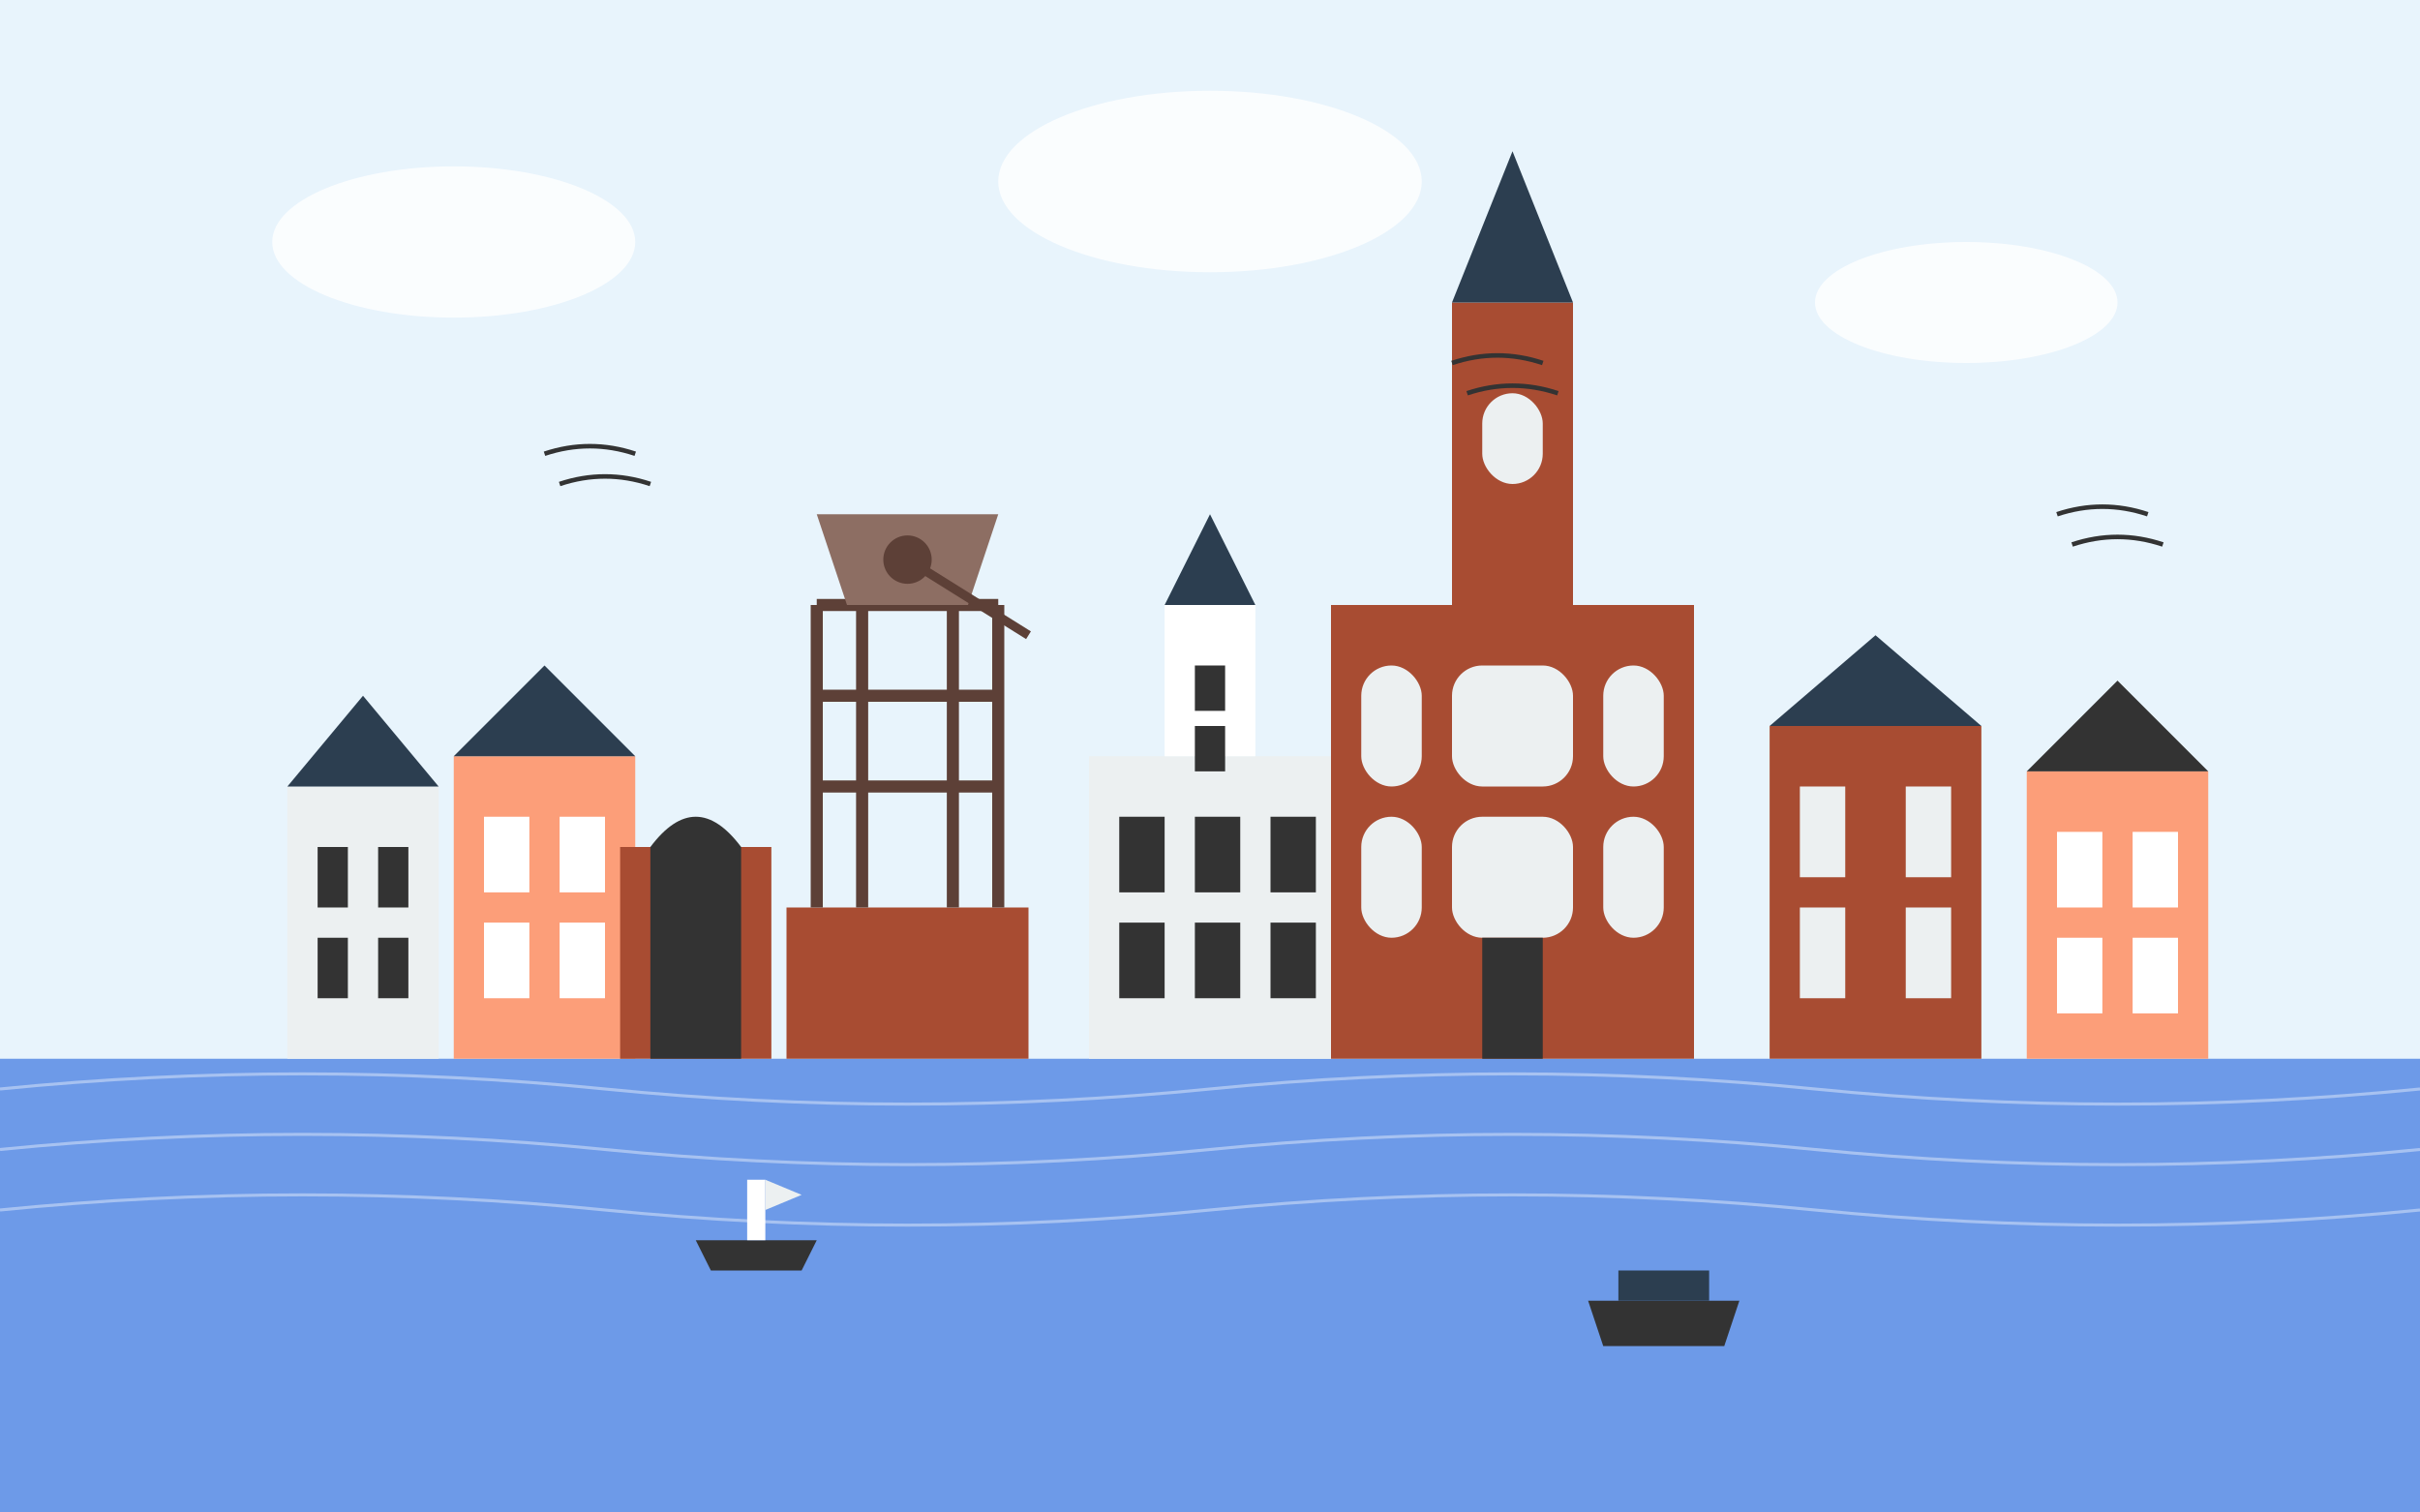 <svg xmlns="http://www.w3.org/2000/svg" viewBox="0 0 800 500">
  <style>
    .primary { fill: #fc9e79; }
    .secondary { fill: #2c3e50; }
    .light { fill: #ecf0f1; }
    .dark { fill: #333; }
    .white { fill: #fff; }
    .brick { fill: #a84c32; }
    .sky { fill: #e8f4fc; }
    .water { fill: #6d9ae8; }
  </style>
  
  <!-- Tło -->
  <rect class="sky" width="800" height="500" />
  
  <!-- Morze -->
  <rect class="water" x="0" y="350" width="800" height="150" />
  
  <!-- Fale -->
  <g fill="none" stroke="#fff" stroke-width="1" opacity="0.4">
    <path d="M0,360 Q100,350 200,360 Q300,370 400,360 Q500,350 600,360 Q700,370 800,360" />
    <path d="M0,380 Q100,370 200,380 Q300,390 400,380 Q500,370 600,380 Q700,390 800,380" />
    <path d="M0,400 Q100,390 200,400 Q300,410 400,400 Q500,390 600,400 Q700,410 800,400" />
  </g>
  
  <!-- Panorama Gdańska -->
  <g>
    <!-- Żuraw -->
    <g transform="translate(300, 350)">
      <!-- Podstawa -->
      <rect class="brick" x="-40" y="-50" width="80" height="50" />
      
      <!-- Konstrukcja drewniana -->
      <g stroke="#5d4037" stroke-width="4" fill="none">
        <line x1="-30" y1="-50" x2="-30" y2="-150" />
        <line x1="30" y1="-50" x2="30" y2="-150" />
        <line x1="-30" y1="-150" x2="30" y2="-150" />
        <line x1="-30" y1="-120" x2="30" y2="-120" />
        <line x1="-30" y1="-90" x2="30" y2="-90" />
        <line x1="-15" y1="-150" x2="-15" y2="-50" />
        <line x1="15" y1="-150" x2="15" y2="-50" />
      </g>
      
      <!-- Mechanizm dźwigowy -->
      <path fill="#8d6e63" d="M-20,-150 L20,-150 L30,-180 L-30,-180 Z" />
      <circle fill="#5d4037" cx="0" cy="-165" r="8" />
      <line x1="0" y1="-165" x2="40" y2="-140" stroke="#5d4037" stroke-width="3" />
    </g>
    
    <!-- Bazylika Mariacka -->
    <g transform="translate(500, 350)">
      <!-- Główna bryła -->
      <rect class="brick" x="-60" y="-150" width="120" height="150" />
      
      <!-- Wieża -->
      <rect class="brick" x="-20" y="-250" width="40" height="100" />
      <polygon class="secondary" points="-20,-250 20,-250 0,-300" />
      
      <!-- Okna i detale -->
      <rect class="light" x="-50" y="-130" width="20" height="40" rx="10" ry="10" />
      <rect class="light" x="-20" y="-130" width="40" height="40" rx="10" ry="10" />
      <rect class="light" x="30" y="-130" width="20" height="40" rx="10" ry="10" />
      
      <rect class="light" x="-50" y="-80" width="20" height="40" rx="10" ry="10" />
      <rect class="light" x="-20" y="-80" width="40" height="40" rx="10" ry="10" />
      <rect class="light" x="30" y="-80" width="20" height="40" rx="10" ry="10" />
      
      <rect class="light" x="-10" y="-220" width="20" height="30" rx="10" ry="10" />
      <rect class="dark" x="-10" y="-40" width="20" height="40" />
    </g>
    
    <!-- Ratusz Głównego Miasta -->
    <g transform="translate(400, 350)">
      <!-- Główna bryła -->
      <rect class="light" x="-40" y="-100" width="80" height="100" />
      
      <!-- Wieża -->
      <rect class="white" x="-15" y="-150" width="30" height="50" />
      <polygon class="secondary" points="-15,-150 15,-150 0,-180" />
      
      <!-- Okna -->
      <rect class="dark" x="-30" y="-80" width="15" height="25" />
      <rect class="dark" x="-5" y="-80" width="15" height="25" />
      <rect class="dark" x="20" y="-80" width="15" height="25" />
      
      <rect class="dark" x="-30" y="-45" width="15" height="25" />
      <rect class="dark" x="-5" y="-45" width="15" height="25" />
      <rect class="dark" x="20" y="-45" width="15" height="25" />
      
      <rect class="dark" x="-5" y="-130" width="10" height="15" />
      <rect class="dark" x="-5" y="-110" width="10" height="15" />
    </g>
    
    <!-- Kamienice staromiejskie -->
    <g>
      <!-- Lewa strona -->
      <g transform="translate(180, 350)">
        <rect class="primary" x="-30" y="-100" width="60" height="100" />
        <polygon class="secondary" points="-30,-100 30,-100 0,-130" />
        
        <rect class="white" x="-20" y="-80" width="15" height="25" />
        <rect class="white" x="5" y="-80" width="15" height="25" />
        
        <rect class="white" x="-20" y="-45" width="15" height="25" />
        <rect class="white" x="5" y="-45" width="15" height="25" />
      </g>
      
      <g transform="translate(120, 350)">
        <rect class="light" x="-25" y="-90" width="50" height="90" />
        <polygon class="secondary" points="-25,-90 25,-90 0,-120" />
        
        <rect class="dark" x="-15" y="-70" width="10" height="20" />
        <rect class="dark" x="5" y="-70" width="10" height="20" />
        
        <rect class="dark" x="-15" y="-40" width="10" height="20" />
        <rect class="dark" x="5" y="-40" width="10" height="20" />
      </g>
      
      <!-- Prawa strona -->
      <g transform="translate(620, 350)">
        <rect class="brick" x="-35" y="-110" width="70" height="110" />
        <polygon class="secondary" points="-35,-110 35,-110 0,-140" />
        
        <rect class="light" x="-25" y="-90" width="15" height="30" />
        <rect class="light" x="10" y="-90" width="15" height="30" />
        
        <rect class="light" x="-25" y="-50" width="15" height="30" />
        <rect class="light" x="10" y="-50" width="15" height="30" />
      </g>
      
      <g transform="translate(700, 350)">
        <rect class="primary" x="-30" y="-95" width="60" height="95" />
        <polygon class="dark" points="-30,-95 30,-95 0,-125" />
        
        <rect class="white" x="-20" y="-75" width="15" height="25" />
        <rect class="white" x="5" y="-75" width="15" height="25" />
        
        <rect class="white" x="-20" y="-40" width="15" height="25" />
        <rect class="white" x="5" y="-40" width="15" height="25" />
      </g>
    </g>
    
    <!-- Brama Mariacka -->
    <g transform="translate(230, 350)">
      <rect class="brick" x="-25" y="-70" width="50" height="70" />
      <path class="dark" d="M-15,-70 L-15,0 L15,0 L15,-70 Q0,-90 -15,-70 Z" />
    </g>
  </g>
  
  <!-- Łodzie na wodzie -->
  <g>
    <g transform="translate(250, 410)">
      <path class="dark" d="M-20,0 L20,0 L15,10 L-15,10 Z" />
      <rect class="white" x="-3" y="-20" width="6" height="20" />
      <polygon fill="#ecf0f1" points="3,-20 3,-10 15,-15" />
    </g>
    
    <g transform="translate(550, 430)">
      <path class="dark" d="M-25,0 L25,0 L20,15 L-20,15 Z" />
      <rect class="secondary" x="-15" y="-10" width="30" height="10" />
    </g>
  </g>
  
  <!-- Chmury -->
  <g fill="#fff" opacity="0.8">
    <ellipse cx="150" cy="80" rx="60" ry="25" />
    <ellipse cx="400" cy="60" rx="70" ry="30" />
    <ellipse cx="650" cy="100" rx="50" ry="20" />
  </g>
  
  <!-- Mewy -->
  <g fill="none" stroke="#333" stroke-width="1.5">
    <path d="M180,150 Q195,145 210,150" />
    <path d="M185,160 Q200,155 215,160" />
    
    <path d="M480,120 Q495,115 510,120" />
    <path d="M485,130 Q500,125 515,130" />
    
    <path d="M680,170 Q695,165 710,170" />
    <path d="M685,180 Q700,175 715,180" />
  </g>
</svg>